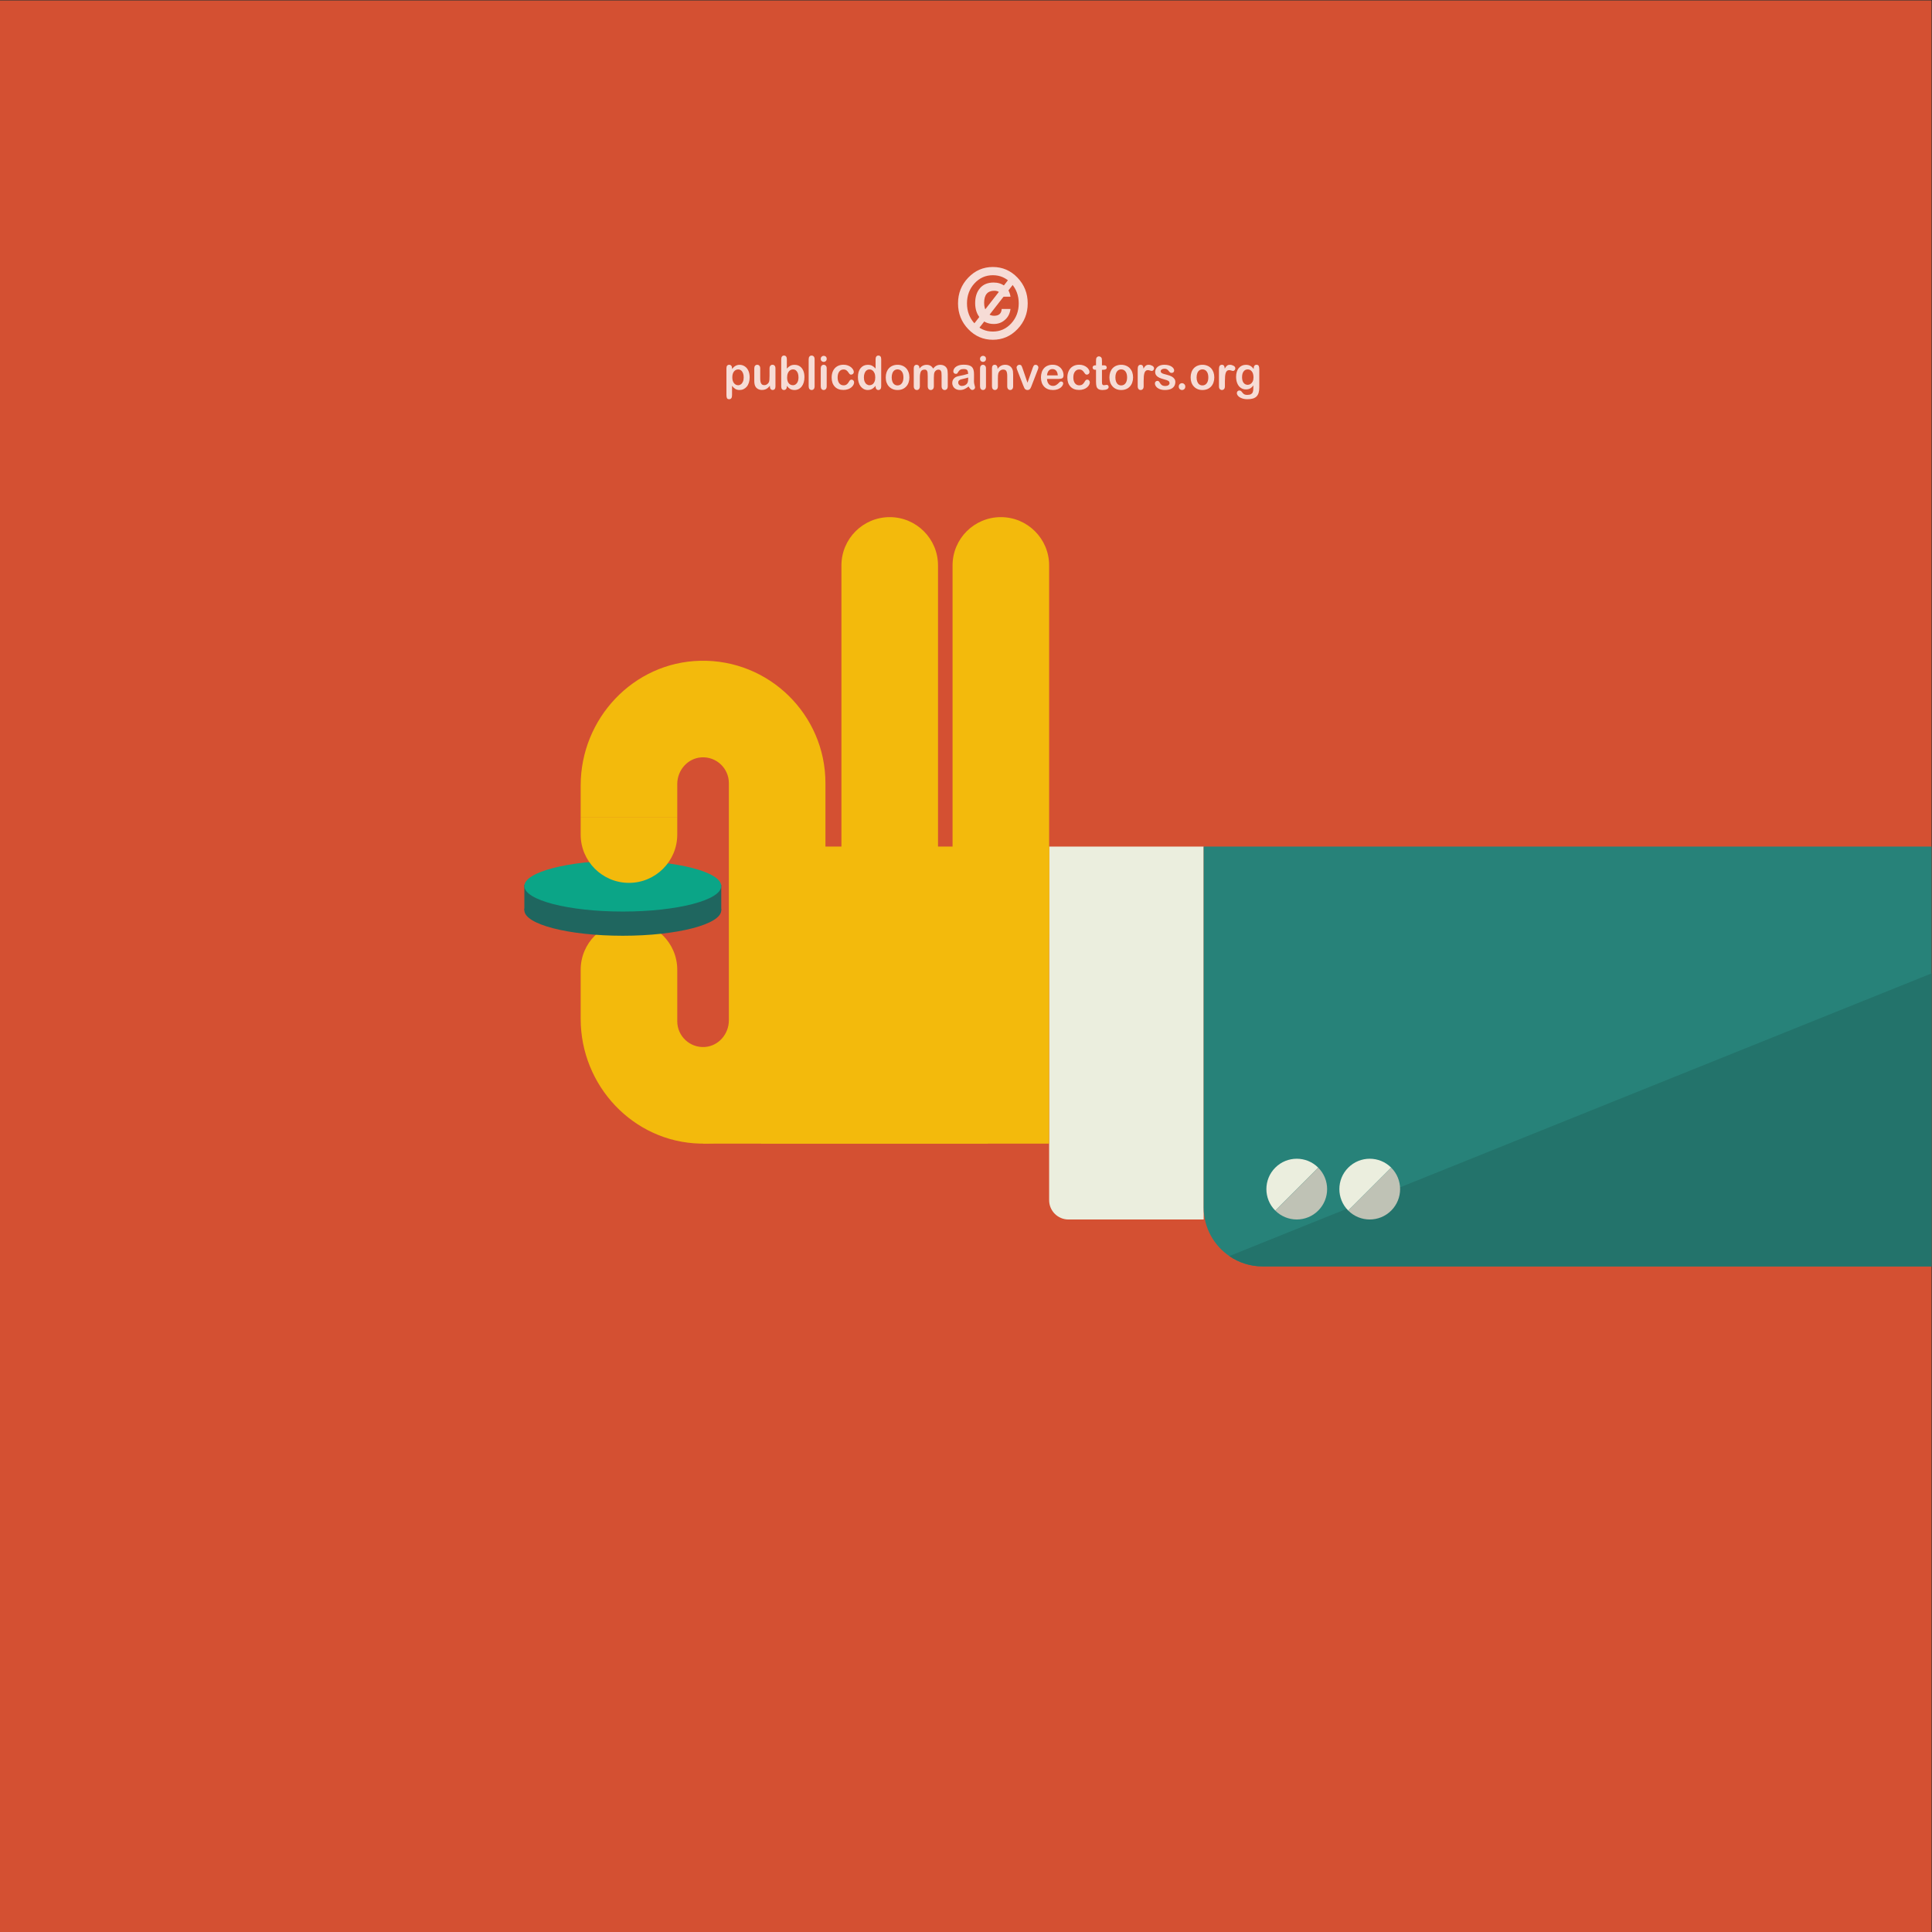 <?xml version="1.0" encoding="UTF-8"?>
<svg version="1.1" viewBox="0 0 800 800" xml:space="preserve" xmlns="http://www.w3.org/2000/svg"><rect x="0" y="0" width="800" height="800" fill="#333333" stroke="none"/><defs><clipPath id="c"><path d="m0 600h600v-600h-600z"/></clipPath><clipPath id="b"><path d="m600 0h-600v600h600z"/></clipPath><clipPath id="a"><path d="m225.66 517.22h165.52v-41.075h-165.52z"/></clipPath></defs><g transform="matrix(1.333 0 0 -1.333 0 800)"><g clip-path="url(#c)"><g clip-path="url(#b)"><path d="m600 0h-600v600h600z" fill="#d45032"/><path d="m373.9 221.33h-41.992c-3.317 0-6.008 2.689-6.008 6.008v109.84h48z" fill="#ebeede"/><path d="m697.88 337.17v-130.41h-305.65c-3.85 0-7.42 1.179-10.36 3.21-4.82 3.299-7.97 8.839-7.97 15.12v112.08z" fill="#278279"/><path d="m697.88 337.17v-130.41h-305.65c-3.85 0-7.42 1.179-10.36 3.21z" fill="#23736b"/><path d="m396.15 237.44c-3.684-3.684-3.684-9.659 0-13.342l13.343 13.342c-3.684 3.685-9.658 3.685-13.343 0" fill="#ebeede"/><path d="m409.49 237.44-13.343-13.342c3.685-3.685 9.659-3.685 13.343 0 3.685 3.684 3.685 9.658 0 13.342" fill="#bfc2b5"/><path d="m418.82 237.44c-3.684-3.684-3.684-9.659 0-13.342l13.343 13.342c-3.684 3.685-9.658 3.685-13.343 0" fill="#ebeede"/><path d="m432.16 237.44-13.343-13.342c3.685-3.685 9.659-3.685 13.343 0 3.685 3.684 3.685 9.658 0 13.342" fill="#bfc2b5"/><path d="m217.48 394.89c-20.754-0.491-37.1-17.959-37.1-38.718v-9.968h30v10.398c0 4.265 3.212 7.996 7.467 8.28 4.668 0.313 8.565-3.396 8.565-7.997v-73.686c0-4.264-3.212-7.995-7.467-8.28-4.668-0.313-8.565 3.395-8.565 7.997v15.984c0 8.285-6.716 15.001-15 15.001s-15-6.716-15-15.001v-15.27c0-20.76 16.346-38.228 37.1-38.719 21.379-0.505 38.932 16.739 38.932 38.005v73.969c0 21.266-17.553 38.511-38.932 38.005" fill="#f3ba0c"/><path d="m306.9 244.9h-88.504v23.198h88.504z" fill="#f3ba0c"/><path d="m325.9 244.9h-89.504v92.277h89.504z" fill="#f3ba0c"/><path d="m276.38 295.3c-8.284 0-15 6.716-15 15v114.21c0 8.285 6.716 15 15 15s15-6.715 15-15v-114.21c0-8.284-6.716-15-15-15" fill="#f3ba0c"/><path d="m310.9 295.3c-8.284 0-14.999 6.716-14.999 15v114.21c0 8.285 6.715 15 14.999 15s15-6.715 15-15v-114.21c0-8.284-6.716-15-15-15" fill="#f3ba0c"/><path d="m224.05 317.39c0-4.374-13.693-7.92-30.584-7.92-16.89 0-30.583 3.546-30.583 7.92 0 4.373 13.693 7.919 30.583 7.919 16.891 0 30.584-3.546 30.584-7.919" fill="#1f665f"/><path d="m224.05 317.39h-61.167v7.919h61.167z" fill="#1f665f"/><path d="m224.05 324.91c0-4.374-13.693-7.92-30.584-7.92-16.89 0-30.583 3.546-30.583 7.92s13.693 7.92 30.583 7.92c16.891 0 30.584-3.546 30.584-7.92" fill="#0ba587"/><path d="m180.38 340.9c0-8.285 6.716-15 15-15s15 6.715 15 15v5.303h-30z" fill="#f3ba0c"/></g><g clip-path="url(#a)" fill="#fff" opacity=".8"><path d="m231.02 482.95c0 0.507-0.073 0.943-0.226 1.308-0.144 0.366-0.353 0.647-0.617 0.844-0.261 0.194-0.553 0.291-0.876 0.291-0.508 0-0.941-0.211-1.29-0.627-0.347-0.422-0.527-1.036-0.527-1.851 0-0.77 0.18-1.364 0.524-1.79 0.349-0.424 0.779-0.64 1.293-0.64 0.308 0 0.592 0.094 0.852 0.282 0.259 0.185 0.474 0.461 0.632 0.835 0.159 0.373 0.235 0.819 0.235 1.348m-3.621 2.804v-0.231c0.35 0.445 0.709 0.776 1.084 0.984 0.371 0.21 0.797 0.316 1.274 0.316 0.564 0 1.09-0.153 1.566-0.461 0.48-0.303 0.856-0.748 1.135-1.339 0.276-0.591 0.414-1.284 0.414-2.091 0-0.593-0.079-1.141-0.237-1.633-0.159-0.497-0.379-0.916-0.661-1.252-0.28-0.337-0.613-0.595-0.989-0.775-0.384-0.184-0.794-0.274-1.228-0.274-0.529 0-0.973 0.111-1.332 0.333-0.362 0.22-0.699 0.543-1.026 0.971v-2.893c0-0.846-0.294-1.27-0.884-1.27-0.348 0-0.579 0.109-0.689 0.326-0.114 0.221-0.17 0.539-0.17 0.959v8.319c0 0.367 0.073 0.644 0.23 0.823 0.152 0.18 0.361 0.272 0.629 0.272 0.258 0 0.476-0.092 0.64-0.281 0.162-0.186 0.244-0.453 0.244-0.803"/><path d="m239.16 480.09v0.246c-0.226-0.291-0.456-0.537-0.7-0.73-0.243-0.203-0.509-0.348-0.797-0.44-0.29-0.099-0.619-0.146-0.99-0.146-0.444 0-0.843 0.096-1.202 0.285-0.353 0.196-0.626 0.459-0.82 0.799-0.23 0.41-0.344 0.998-0.344 1.764v3.818c0 0.386 0.082 0.674 0.253 0.863 0.164 0.192 0.384 0.289 0.662 0.289s0.502-0.097 0.672-0.293c0.173-0.193 0.258-0.48 0.258-0.859v-3.086c0-0.445 0.037-0.821 0.107-1.123 0.076-0.304 0.203-0.543 0.393-0.715 0.183-0.17 0.439-0.255 0.759-0.255 0.312 0 0.606 0.097 0.879 0.29 0.276 0.188 0.48 0.443 0.603 0.751 0.102 0.275 0.155 0.873 0.155 1.793v2.345c0 0.379 0.086 0.666 0.259 0.859 0.171 0.196 0.391 0.293 0.667 0.293 0.277 0 0.497-0.097 0.661-0.289 0.168-0.189 0.25-0.477 0.25-0.863v-5.582c0-0.368-0.076-0.644-0.237-0.824-0.16-0.185-0.365-0.276-0.618-0.276-0.254 0-0.462 0.096-0.627 0.286-0.164 0.191-0.243 0.455-0.243 0.8"/><path d="m244.51 482.87c0-0.766 0.164-1.354 0.5-1.765 0.337-0.411 0.778-0.62 1.325-0.62 0.465 0 0.864 0.211 1.199 0.631 0.338 0.421 0.506 1.025 0.506 1.814 0 0.51-0.07 0.945-0.209 1.313-0.145 0.367-0.344 0.65-0.594 0.852-0.262 0.2-0.561 0.298-0.902 0.298-0.356 0-0.664-0.098-0.941-0.298-0.279-0.202-0.491-0.492-0.649-0.872-0.159-0.375-0.235-0.827-0.235-1.353m-0.089 5.73v-2.945c0.341 0.381 0.7 0.668 1.058 0.869 0.362 0.199 0.809 0.299 1.344 0.299 0.611 0 1.147-0.153 1.611-0.452 0.46-0.31 0.82-0.748 1.076-1.325 0.256-0.575 0.382-1.258 0.382-2.051 0-0.582-0.071-1.118-0.212-1.608-0.141-0.485-0.35-0.907-0.618-1.263-0.273-0.36-0.602-0.634-0.987-0.834-0.389-0.194-0.811-0.292-1.272-0.292-0.286 0-0.553 0.036-0.806 0.106-0.25 0.071-0.465 0.16-0.636 0.279-0.178 0.114-0.328 0.235-0.455 0.356-0.121 0.123-0.285 0.304-0.485 0.552v-0.191c0-0.363-0.088-0.64-0.255-0.824-0.165-0.185-0.38-0.278-0.632-0.278-0.263 0-0.471 0.093-0.627 0.278-0.155 0.189-0.231 0.463-0.231 0.824v8.414c0 0.391 0.073 0.684 0.225 0.885 0.151 0.201 0.36 0.301 0.633 0.301 0.282 0 0.499-0.096 0.652-0.288 0.156-0.189 0.235-0.46 0.235-0.812"/><path d="m251.2 480.17v8.36c0 0.385 0.083 0.676 0.25 0.876 0.162 0.194 0.386 0.294 0.664 0.294s0.506-0.098 0.677-0.293c0.167-0.196 0.256-0.489 0.256-0.877v-8.36c0-0.389-0.089-0.685-0.259-0.88-0.174-0.194-0.4-0.292-0.674-0.292-0.269 0-0.487 0.102-0.661 0.303-0.167 0.205-0.253 0.492-0.253 0.869"/><path d="m256.8 485.74v-5.569c0-0.388-0.091-0.677-0.261-0.877-0.18-0.196-0.4-0.295-0.668-0.295-0.273 0-0.493 0.102-0.664 0.302-0.168 0.206-0.253 0.493-0.253 0.87v5.512c0 0.379 0.085 0.666 0.253 0.859 0.171 0.196 0.391 0.293 0.664 0.293 0.268 0 0.488-0.097 0.668-0.293 0.17-0.193 0.261-0.459 0.261-0.802m-0.911 1.992c-0.259 0-0.477 0.083-0.661 0.25-0.183 0.164-0.274 0.398-0.274 0.701 0 0.273 0.091 0.494 0.282 0.674 0.186 0.176 0.403 0.263 0.653 0.263 0.235 0 0.45-0.083 0.635-0.242 0.182-0.155 0.276-0.392 0.276-0.695 0-0.299-0.091-0.529-0.274-0.694-0.179-0.169-0.39-0.257-0.637-0.257"/><path d="m265.32 481.39c0-0.24-0.067-0.498-0.205-0.771-0.138-0.272-0.347-0.531-0.63-0.778-0.281-0.246-0.637-0.447-1.067-0.595-0.426-0.153-0.911-0.225-1.445-0.225-1.141 0-2.032 0.344-2.669 1.038-0.642 0.696-0.962 1.626-0.962 2.794 0 0.786 0.144 1.487 0.435 2.096 0.294 0.602 0.724 1.074 1.273 1.404 0.556 0.336 1.221 0.502 1.99 0.502 0.477 0 0.917-0.078 1.316-0.221 0.401-0.146 0.739-0.335 1.015-0.564 0.279-0.231 0.485-0.478 0.635-0.739 0.15-0.259 0.221-0.503 0.221-0.728 0-0.23-0.083-0.424-0.247-0.588-0.165-0.16-0.365-0.239-0.6-0.239-0.152 0-0.279 0.046-0.382 0.126-0.1 0.08-0.215 0.212-0.341 0.396-0.226 0.357-0.462 0.63-0.709 0.809-0.244 0.178-0.558 0.27-0.934 0.27-0.547 0-0.989-0.227-1.32-0.672-0.333-0.444-0.497-1.051-0.497-1.825 0-0.361 0.041-0.699 0.126-1s0.209-0.562 0.371-0.777c0.164-0.213 0.359-0.377 0.59-0.486 0.23-0.113 0.48-0.167 0.756-0.167 0.37 0 0.685 0.089 0.949 0.267 0.268 0.181 0.5 0.456 0.701 0.82 0.117 0.218 0.234 0.388 0.364 0.51 0.132 0.124 0.294 0.183 0.481 0.183 0.227 0 0.412-0.087 0.562-0.267 0.147-0.178 0.223-0.368 0.223-0.573"/><path d="m268.36 482.93c0-0.524 0.078-0.969 0.233-1.336 0.156-0.367 0.367-0.642 0.638-0.827 0.273-0.188 0.567-0.282 0.884-0.282 0.324 0 0.621 0.09 0.888 0.265 0.268 0.175 0.485 0.449 0.646 0.812 0.16 0.363 0.239 0.821 0.239 1.368 0 0.512-0.079 0.953-0.239 1.322-0.161 0.372-0.378 0.653-0.652 0.85-0.269 0.194-0.566 0.291-0.896 0.291-0.335 0-0.635-0.098-0.906-0.298-0.264-0.202-0.472-0.489-0.614-0.864-0.146-0.373-0.221-0.805-0.221-1.301m3.628-2.83v0.191c-0.25-0.3-0.494-0.541-0.735-0.724-0.238-0.186-0.502-0.328-0.784-0.426-0.28-0.094-0.589-0.143-0.921-0.143-0.438 0-0.853 0.098-1.229 0.292-0.37 0.2-0.699 0.476-0.975 0.837-0.277 0.364-0.486 0.791-0.623 1.281-0.148 0.485-0.218 1.018-0.218 1.587 0 1.204 0.285 2.147 0.847 2.818 0.567 0.672 1.304 1.01 2.224 1.01 0.532 0 0.983-0.095 1.344-0.287 0.367-0.19 0.723-0.485 1.07-0.881v2.844c0 0.397 0.076 0.694 0.226 0.896 0.15 0.203 0.368 0.305 0.643 0.305 0.283 0 0.497-0.093 0.651-0.28 0.149-0.185 0.225-0.46 0.225-0.82v-8.5c0-0.368-0.081-0.644-0.243-0.825-0.165-0.184-0.37-0.277-0.633-0.277-0.246 0-0.458 0.094-0.623 0.286-0.164 0.189-0.246 0.46-0.246 0.816"/><path d="m280.64 482.91c0 0.782-0.166 1.398-0.498 1.834-0.332 0.437-0.776 0.659-1.334 0.659-0.362 0-0.678-0.101-0.956-0.292-0.273-0.2-0.487-0.488-0.633-0.869-0.148-0.379-0.225-0.824-0.225-1.332 0-0.501 0.077-0.94 0.221-1.32 0.147-0.376 0.355-0.661 0.629-0.866 0.271-0.195 0.593-0.297 0.964-0.297 0.558 0 1.002 0.221 1.334 0.66 0.332 0.44 0.498 1.05 0.498 1.823m1.854 0c0-0.572-0.088-1.099-0.259-1.587-0.17-0.482-0.417-0.9-0.743-1.246-0.323-0.351-0.715-0.613-1.161-0.802-0.453-0.185-0.961-0.278-1.523-0.278-0.558 0-1.061 0.093-1.508 0.283-0.447 0.186-0.831 0.458-1.16 0.809-0.327 0.35-0.574 0.762-0.748 1.239-0.168 0.48-0.247 1.005-0.247 1.587 0 0.581 0.086 1.116 0.253 1.6 0.174 0.486 0.417 0.899 0.738 1.243 0.318 0.345 0.706 0.607 1.164 0.794 0.456 0.184 0.956 0.281 1.508 0.281 0.558 0 1.067-0.097 1.523-0.289 0.455-0.183 0.843-0.455 1.167-0.798 0.326-0.354 0.57-0.768 0.737-1.246 0.174-0.479 0.259-1.014 0.259-1.59"/><path d="m290.29 484.5c-0.135-0.323-0.202-0.899-0.202-1.724v-2.565c0-0.402-0.086-0.707-0.265-0.912-0.176-0.201-0.408-0.303-0.696-0.303-0.277 0-0.503 0.102-0.677 0.303-0.173 0.205-0.265 0.51-0.265 0.912v3.075c0 0.483-0.01 0.859-0.043 1.13-0.036 0.267-0.118 0.489-0.259 0.661-0.138 0.17-0.359 0.255-0.661 0.255-0.603 0-0.999-0.214-1.194-0.649-0.191-0.433-0.285-1.052-0.285-1.863v-2.609c0-0.402-0.085-0.705-0.259-0.904-0.173-0.209-0.402-0.311-0.687-0.311-0.28 0-0.509 0.102-0.685 0.311-0.179 0.199-0.267 0.502-0.267 0.904v5.517c0 0.36 0.079 0.636 0.237 0.824 0.162 0.189 0.374 0.284 0.632 0.284 0.254 0 0.465-0.088 0.636-0.265 0.167-0.177 0.252-0.416 0.252-0.727v-0.186c0.32 0.401 0.662 0.693 1.026 0.881 0.368 0.188 0.773 0.282 1.217 0.282 0.464 0 0.861-0.095 1.193-0.287 0.338-0.195 0.609-0.487 0.826-0.876 0.312 0.391 0.644 0.688 1.002 0.88 0.357 0.189 0.75 0.283 1.185 0.283 0.503 0 0.938-0.1 1.302-0.311 0.368-0.206 0.638-0.503 0.82-0.887 0.159-0.349 0.235-0.898 0.235-1.648v-3.764c0-0.402-0.085-0.707-0.261-0.912-0.179-0.201-0.409-0.303-0.697-0.303-0.278 0-0.511 0.102-0.687 0.311-0.183 0.199-0.271 0.502-0.271 0.904v3.244c0 0.415-0.015 0.748-0.047 0.996-0.032 0.25-0.127 0.459-0.276 0.629-0.144 0.172-0.374 0.252-0.676 0.252-0.241 0-0.474-0.073-0.688-0.221-0.223-0.152-0.391-0.353-0.515-0.611"/><path d="m300.75 482.88c-0.271-0.103-0.664-0.212-1.182-0.329-0.514-0.117-0.873-0.2-1.073-0.256-0.196-0.052-0.388-0.161-0.563-0.315-0.183-0.162-0.272-0.381-0.272-0.664 0-0.293 0.103-0.543 0.319-0.744 0.208-0.209 0.487-0.309 0.831-0.309 0.364 0 0.706 0.084 1.01 0.252 0.313 0.166 0.538 0.383 0.677 0.645 0.171 0.293 0.253 0.773 0.253 1.446zm0.123-2.792c-0.449-0.361-0.879-0.631-1.299-0.811-0.415-0.184-0.882-0.274-1.399-0.274-0.479 0-0.891 0.098-1.249 0.292-0.359 0.195-0.635 0.46-0.832 0.796-0.188 0.335-0.288 0.694-0.288 1.086 0 0.528 0.162 0.975 0.479 1.35 0.318 0.371 0.761 0.619 1.32 0.745 0.118 0.029 0.408 0.094 0.87 0.19 0.467 0.1 0.864 0.192 1.199 0.273 0.329 0.082 0.688 0.179 1.076 0.297-0.024 0.513-0.12 0.885-0.291 1.124-0.177 0.236-0.535 0.357-1.082 0.357-0.47 0-0.822-0.069-1.061-0.207-0.235-0.135-0.438-0.34-0.606-0.616-0.173-0.273-0.287-0.451-0.358-0.541-0.074-0.085-0.223-0.128-0.45-0.128-0.209 0-0.387 0.068-0.538 0.206-0.149 0.141-0.229 0.318-0.229 0.538 0 0.336 0.118 0.666 0.347 0.987 0.229 0.318 0.587 0.582 1.076 0.793 0.488 0.206 1.093 0.31 1.819 0.31 0.811 0 1.449-0.104 1.914-0.305 0.467-0.197 0.793-0.509 0.984-0.949 0.191-0.43 0.286-1.007 0.286-1.721v-1.15c-3e-3 -0.315-9e-3 -0.668-0.012-1.052 0-0.362 0.058-0.741 0.171-1.133 0.117-0.392 0.173-0.645 0.173-0.758 0-0.2-0.091-0.377-0.268-0.541-0.173-0.161-0.379-0.243-0.603-0.243-0.19 0-0.376 0.093-0.561 0.278-0.185 0.184-0.382 0.455-0.588 0.807"/><path d="m306.28 485.74v-5.569c0-0.388-0.087-0.677-0.261-0.877-0.176-0.196-0.4-0.295-0.668-0.295-0.272 0-0.493 0.102-0.661 0.302-0.171 0.206-0.256 0.493-0.256 0.87v5.512c0 0.379 0.085 0.666 0.256 0.859 0.168 0.196 0.389 0.293 0.661 0.293 0.268 0 0.492-0.097 0.668-0.293 0.174-0.193 0.261-0.459 0.261-0.802m-0.911 1.992c-0.252 0-0.476 0.083-0.658 0.25-0.183 0.164-0.277 0.398-0.277 0.701 0 0.273 0.098 0.494 0.287 0.674 0.181 0.176 0.398 0.263 0.648 0.263 0.238 0 0.453-0.083 0.639-0.242 0.181-0.155 0.272-0.392 0.272-0.695 0-0.299-0.091-0.529-0.266-0.694-0.183-0.169-0.397-0.257-0.645-0.257"/><path d="m309.87 485.77v-0.231c0.323 0.446 0.676 0.776 1.061 0.984 0.39 0.209 0.832 0.315 1.334 0.315 0.485 0 0.921-0.111 1.305-0.335 0.383-0.221 0.667-0.531 0.859-0.935 0.12-0.238 0.2-0.492 0.235-0.765 0.035-0.271 0.056-0.619 0.056-1.041v-3.588c0-0.388-0.088-0.677-0.256-0.877-0.167-0.196-0.391-0.295-0.658-0.295-0.277 0-0.497 0.102-0.664 0.303-0.174 0.205-0.259 0.492-0.259 0.869v3.211c0 0.637-0.082 1.121-0.256 1.458-0.17 0.335-0.505 0.505-1.011 0.505-0.329 0-0.63-0.101-0.903-0.307-0.267-0.204-0.467-0.486-0.593-0.844-0.092-0.286-0.136-0.821-0.136-1.61v-2.413c0-0.389-0.085-0.685-0.261-0.88-0.173-0.194-0.397-0.292-0.673-0.292-0.262 0-0.483 0.102-0.654 0.302-0.172 0.206-0.257 0.493-0.257 0.87v5.569c0 0.367 0.076 0.638 0.232 0.822 0.149 0.18 0.361 0.273 0.626 0.273 0.162 0 0.312-0.043 0.438-0.121 0.135-0.081 0.235-0.203 0.314-0.36 0.08-0.16 0.121-0.355 0.121-0.587"/><path d="m317.68 485.63 1.493-4.372 1.607 4.564c0.133 0.367 0.256 0.626 0.377 0.78 0.127 0.151 0.309 0.231 0.553 0.231 0.238 0 0.437-0.084 0.605-0.252 0.163-0.163 0.244-0.349 0.244-0.568 0-0.084-0.018-0.183-0.043-0.296-0.031-0.113-0.066-0.221-0.101-0.322-0.041-0.095-0.082-0.208-0.132-0.338l-1.772-4.583c-0.051-0.133-0.116-0.303-0.195-0.505-0.079-0.2-0.168-0.372-0.264-0.518-0.097-0.142-0.217-0.252-0.359-0.334-0.144-0.077-0.314-0.12-0.52-0.12-0.259 0-0.468 0.061-0.626 0.186-0.155 0.126-0.268 0.26-0.341 0.413-0.077 0.144-0.203 0.439-0.376 0.878l-1.761 4.536c-0.041 0.113-0.086 0.225-0.13 0.338-0.041 0.113-0.073 0.227-0.105 0.347-0.026 0.117-0.045 0.218-0.045 0.302 0 0.133 0.042 0.262 0.118 0.391 0.076 0.131 0.186 0.238 0.318 0.318 0.134 0.084 0.279 0.127 0.437 0.127 0.31 0 0.518-0.093 0.636-0.28 0.114-0.183 0.244-0.489 0.382-0.923"/><path d="m325.24 483.54h3.348c-0.047 0.657-0.215 1.149-0.512 1.476-0.297 0.325-0.681 0.491-1.167 0.491-0.458 0-0.838-0.166-1.128-0.5-0.297-0.33-0.476-0.818-0.541-1.467m3.61-1.097h-3.61c3e-3 -0.44 0.091-0.824 0.253-1.16 0.164-0.332 0.382-0.583 0.656-0.754 0.276-0.172 0.576-0.252 0.905-0.252 0.218 0 0.423 0.024 0.602 0.076 0.183 0.059 0.362 0.141 0.533 0.256 0.172 0.115 0.331 0.238 0.475 0.371 0.142 0.133 0.332 0.309 0.559 0.539 0.097 0.083 0.229 0.125 0.409 0.125 0.187 0 0.34-0.054 0.455-0.162 0.12-0.109 0.179-0.26 0.179-0.457 0-0.176-0.068-0.379-0.199-0.613-0.129-0.231-0.324-0.456-0.591-0.672-0.262-0.213-0.594-0.387-0.994-0.532-0.4-0.141-0.855-0.211-1.375-0.211-1.185 0-2.108 0.356-2.763 1.059-0.659 0.707-0.987 1.662-0.987 2.873 0 0.57 0.085 1.097 0.243 1.582 0.162 0.49 0.396 0.906 0.709 1.254 0.311 0.352 0.69 0.621 1.148 0.803 0.456 0.185 0.962 0.281 1.518 0.281 0.717 0 1.337-0.159 1.854-0.479 0.515-0.32 0.903-0.728 1.157-1.229 0.259-0.506 0.389-1.017 0.389-1.542 0-0.481-0.133-0.799-0.399-0.94-0.268-0.143-0.641-0.216-1.126-0.216"/><path d="m338.54 481.39c0-0.24-0.066-0.498-0.206-0.771-0.139-0.272-0.347-0.531-0.629-0.778-0.279-0.246-0.635-0.447-1.064-0.595-0.429-0.153-0.915-0.225-1.447-0.225-1.142 0-2.034 0.344-2.671 1.038-0.641 0.696-0.962 1.626-0.962 2.794 0 0.786 0.145 1.487 0.442 2.096 0.29 0.602 0.714 1.074 1.266 1.404 0.556 0.336 1.22 0.502 1.993 0.502 0.476 0 0.914-0.078 1.314-0.221 0.4-0.146 0.735-0.335 1.017-0.564 0.276-0.231 0.485-0.478 0.634-0.739 0.148-0.259 0.218-0.503 0.218-0.728 0-0.23-0.079-0.424-0.25-0.588-0.161-0.16-0.361-0.239-0.594-0.239-0.155 0-0.282 0.046-0.381 0.126-0.103 0.08-0.218 0.212-0.344 0.396-0.224 0.357-0.461 0.63-0.702 0.809-0.25 0.178-0.559 0.27-0.942 0.27-0.543 0-0.984-0.227-1.316-0.672-0.338-0.444-0.5-1.051-0.5-1.825 0-0.361 0.042-0.699 0.127-1s0.208-0.562 0.373-0.777c0.161-0.213 0.355-0.377 0.588-0.486 0.226-0.113 0.482-0.167 0.758-0.167 0.367 0 0.688 0.089 0.95 0.267 0.262 0.181 0.496 0.456 0.699 0.82 0.112 0.218 0.232 0.388 0.368 0.51 0.126 0.124 0.284 0.183 0.476 0.183 0.226 0 0.414-0.087 0.564-0.267 0.147-0.178 0.221-0.368 0.221-0.573"/><path d="m340.26 486.67h0.202v1.158c0 0.309 9e-3 0.556 0.026 0.73 0.016 0.18 0.056 0.328 0.133 0.456 0.067 0.13 0.173 0.238 0.309 0.319 0.134 0.083 0.284 0.121 0.452 0.121 0.235 0 0.449-0.088 0.635-0.272 0.127-0.122 0.206-0.27 0.241-0.444 0.035-0.18 0.05-0.434 0.05-0.756v-1.312h0.679c0.259 0 0.458-0.065 0.597-0.194 0.138-0.129 0.205-0.294 0.205-0.495 0-0.259-0.097-0.442-0.294-0.546-0.193-0.102-0.476-0.154-0.84-0.154h-0.347v-3.551c0-0.301 8e-3 -0.531 0.029-0.697 0.021-0.16 0.08-0.293 0.168-0.393 0.082-0.104 0.229-0.154 0.43-0.154 0.108 0 0.251 0.02 0.437 0.06 0.182 0.039 0.326 0.06 0.432 0.06 0.147 0 0.286-0.064 0.4-0.184 0.12-0.126 0.179-0.277 0.179-0.464 0-0.308-0.158-0.546-0.486-0.711-0.325-0.166-0.793-0.248-1.401-0.248-0.573 0-1.015 0.102-1.308 0.303-0.296 0.205-0.497 0.481-0.585 0.844-0.091 0.358-0.141 0.835-0.141 1.432v3.703h-0.247c-0.262 0-0.464 0.064-0.606 0.199-0.137 0.129-0.209 0.297-0.209 0.501 0 0.201 0.075 0.366 0.222 0.495s0.358 0.194 0.638 0.194"/><path d="m350.12 482.91c0 0.782-0.168 1.398-0.494 1.834-0.335 0.437-0.775 0.659-1.337 0.659-0.362 0-0.68-0.101-0.953-0.292-0.276-0.2-0.487-0.488-0.635-0.869-0.149-0.379-0.223-0.824-0.223-1.332 0-0.501 0.074-0.94 0.217-1.32 0.151-0.376 0.356-0.661 0.626-0.866 0.277-0.195 0.595-0.297 0.968-0.297 0.562 0 1.002 0.221 1.337 0.66 0.326 0.44 0.494 1.05 0.494 1.823m1.855 0c0-0.572-0.089-1.099-0.259-1.587-0.171-0.482-0.42-0.9-0.743-1.246-0.324-0.351-0.712-0.613-1.164-0.802-0.451-0.185-0.953-0.278-1.52-0.278-0.561 0-1.061 0.093-1.509 0.283-0.446 0.186-0.835 0.458-1.157 0.809-0.327 0.35-0.576 0.762-0.744 1.239-0.167 0.48-0.256 1.005-0.256 1.587 0 0.581 0.089 1.116 0.256 1.6 0.174 0.486 0.417 0.899 0.737 1.243 0.321 0.345 0.709 0.607 1.164 0.794 0.459 0.184 0.958 0.281 1.509 0.281 0.562 0 1.067-0.097 1.52-0.289 0.458-0.183 0.845-0.455 1.173-0.798 0.319-0.354 0.573-0.768 0.74-1.246 0.164-0.479 0.253-1.014 0.253-1.59"/><path d="m355.26 481.78v-1.61c0-0.389-0.088-0.685-0.265-0.88-0.176-0.194-0.399-0.292-0.67-0.292-0.264 0-0.485 0.099-0.655 0.295-0.174 0.2-0.256 0.489-0.256 0.877v5.363c0 0.869 0.3 1.301 0.897 1.301 0.305 0 0.526-0.105 0.664-0.304 0.135-0.203 0.209-0.503 0.226-0.899 0.218 0.396 0.446 0.696 0.676 0.899 0.232 0.199 0.544 0.304 0.929 0.304 0.393 0 0.767-0.105 1.129-0.304 0.367-0.203 0.552-0.471 0.552-0.805 0-0.236-0.082-0.43-0.235-0.583-0.152-0.151-0.323-0.23-0.502-0.23-0.067 0-0.232 0.042-0.494 0.129-0.259 0.088-0.488 0.133-0.686 0.133-0.269 0-0.49-0.072-0.661-0.221-0.173-0.15-0.306-0.369-0.399-0.661-0.097-0.292-0.161-0.639-0.198-1.043-0.035-0.401-0.052-0.891-0.052-1.469"/><path d="m365.1 481.52c0-0.534-0.126-0.985-0.376-1.366-0.25-0.379-0.612-0.664-1.096-0.861-0.485-0.192-1.076-0.29-1.776-0.29-0.659 0-1.229 0.106-1.704 0.32-0.471 0.21-0.824 0.473-1.047 0.79-0.227 0.318-0.341 0.636-0.341 0.956 0 0.213 0.073 0.392 0.223 0.542 0.141 0.151 0.324 0.226 0.544 0.226 0.194 0 0.344-0.052 0.45-0.146 0.103-0.104 0.199-0.238 0.294-0.418 0.191-0.348 0.418-0.602 0.678-0.771 0.268-0.172 0.623-0.256 1.085-0.256 0.367 0 0.67 0.088 0.908 0.258 0.236 0.173 0.359 0.369 0.359 0.589 0 0.34-0.129 0.59-0.37 0.741-0.247 0.16-0.653 0.309-1.217 0.446-0.635 0.167-1.152 0.343-1.553 0.521-0.399 0.181-0.719 0.421-0.958 0.716-0.24 0.295-0.361 0.662-0.361 1.096 0 0.385 0.115 0.752 0.332 1.093 0.221 0.343 0.55 0.618 0.978 0.823 0.43 0.205 0.954 0.31 1.562 0.31 0.477 0 0.905-0.054 1.287-0.156 0.379-0.105 0.703-0.246 0.955-0.421 0.257-0.172 0.45-0.364 0.583-0.575 0.135-0.214 0.199-0.42 0.199-0.624 0-0.219-0.07-0.397-0.213-0.542-0.142-0.139-0.345-0.211-0.604-0.211-0.19 0-0.35 0.058-0.484 0.173-0.133 0.111-0.286 0.282-0.459 0.505-0.141 0.188-0.303 0.338-0.495 0.451-0.187 0.112-0.443 0.171-0.769 0.171-0.335 0-0.614-0.075-0.832-0.226-0.221-0.146-0.329-0.333-0.329-0.551 0-0.204 0.079-0.371 0.238-0.501 0.164-0.128 0.385-0.235 0.658-0.321 0.277-0.084 0.656-0.189 1.138-0.313 0.573-0.143 1.041-0.318 1.401-0.519 0.363-0.204 0.642-0.442 0.827-0.716 0.191-0.278 0.285-0.588 0.285-0.943"/><path d="m367.19 479c-0.279 0-0.519 0.093-0.719 0.283-0.203 0.186-0.306 0.45-0.306 0.79 0 0.283 0.097 0.533 0.285 0.738 0.197 0.206 0.436 0.311 0.72 0.311 0.282 0 0.526-0.105 0.721-0.311 0.205-0.199 0.305-0.451 0.305-0.738 0-0.334-0.1-0.598-0.305-0.787-0.195-0.192-0.427-0.286-0.701-0.286"/><path d="m375.35 482.91c0 0.782-0.165 1.398-0.496 1.834-0.333 0.437-0.773 0.659-1.335 0.659-0.358 0-0.675-0.101-0.955-0.292-0.273-0.2-0.485-0.488-0.635-0.869-0.144-0.379-0.22-0.824-0.22-1.332 0-0.501 0.073-0.94 0.217-1.32 0.15-0.376 0.358-0.661 0.63-0.866 0.275-0.195 0.593-0.297 0.963-0.297 0.562 0 1.002 0.221 1.335 0.66 0.331 0.44 0.496 1.05 0.496 1.823m1.855 0c0-0.572-0.085-1.099-0.259-1.587-0.171-0.482-0.417-0.9-0.74-1.246-0.327-0.351-0.711-0.613-1.164-0.802-0.45-0.185-0.958-0.278-1.523-0.278-0.558 0-1.061 0.093-1.507 0.283-0.448 0.186-0.835 0.458-1.159 0.809-0.329 0.35-0.576 0.762-0.746 1.239-0.168 0.48-0.254 1.005-0.254 1.587 0 0.581 0.086 1.116 0.259 1.6 0.171 0.486 0.417 0.899 0.736 1.243 0.32 0.345 0.708 0.607 1.164 0.794 0.452 0.184 0.958 0.281 1.507 0.281 0.562 0 1.065-0.097 1.523-0.289 0.459-0.183 0.847-0.455 1.17-0.798 0.323-0.354 0.567-0.768 0.741-1.246 0.167-0.479 0.252-1.014 0.252-1.59"/><path d="m380.5 481.78v-1.61c0-0.389-0.086-0.685-0.263-0.88-0.172-0.194-0.396-0.292-0.667-0.292-0.267 0-0.484 0.099-0.658 0.295-0.171 0.2-0.256 0.489-0.256 0.877v5.363c0 0.869 0.303 1.301 0.9 1.301 0.305 0 0.526-0.105 0.661-0.304 0.133-0.203 0.212-0.503 0.226-0.899 0.221 0.396 0.448 0.696 0.676 0.899 0.233 0.199 0.547 0.304 0.933 0.304 0.388 0 0.766-0.105 1.128-0.304 0.364-0.203 0.55-0.471 0.55-0.805 0-0.236-0.08-0.43-0.233-0.583-0.158-0.151-0.322-0.23-0.508-0.23-0.064 0-0.226 0.042-0.488 0.129-0.259 0.088-0.487 0.133-0.684 0.133-0.274 0-0.492-0.072-0.665-0.221-0.17-0.15-0.306-0.369-0.4-0.661s-0.161-0.639-0.196-1.043c-0.032-0.401-0.056-0.891-0.056-1.469"/><path d="m385.83 482.98c0-0.777 0.168-1.369 0.494-1.771 0.324-0.397 0.747-0.601 1.267-0.601 0.303 0 0.598 0.089 0.867 0.259 0.274 0.175 0.494 0.43 0.671 0.777 0.167 0.348 0.253 0.769 0.253 1.262 0 0.784-0.168 1.394-0.498 1.834-0.328 0.437-0.767 0.656-1.308 0.656-0.526 0-0.952-0.211-1.266-0.627-0.321-0.422-0.48-1.016-0.48-1.789m5.353 2.447v-5.601c0-0.642-0.068-1.19-0.197-1.651-0.131-0.465-0.343-0.843-0.629-1.144-0.291-0.301-0.667-0.525-1.134-0.672-0.468-0.143-1.047-0.217-1.741-0.217-0.634 0-1.205 0.096-1.705 0.279-0.499 0.188-0.887 0.426-1.155 0.723-0.269 0.289-0.408 0.592-0.408 0.904 0 0.237 0.076 0.429 0.232 0.577 0.153 0.149 0.338 0.222 0.553 0.222 0.271 0 0.505-0.123 0.711-0.375 0.1-0.129 0.203-0.255 0.309-0.383 0.105-0.129 0.22-0.242 0.349-0.336 0.129-0.089 0.285-0.158 0.465-0.203 0.179-0.047 0.388-0.068 0.623-0.068 0.476 0 0.847 0.07 1.111 0.209 0.264 0.138 0.45 0.33 0.556 0.582 0.106 0.246 0.17 0.514 0.182 0.801 0.021 0.285 0.035 0.74 0.047 1.374-0.286-0.413-0.618-0.73-0.985-0.944-0.373-0.215-0.817-0.321-1.329-0.321-0.619 0-1.16 0.16-1.619 0.492-0.465 0.327-0.82 0.789-1.066 1.383-0.248 0.59-0.374 1.276-0.374 2.053 0 0.58 0.077 1.105 0.226 1.57 0.148 0.464 0.367 0.86 0.647 1.178 0.276 0.322 0.602 0.56 0.969 0.724 0.365 0.163 0.765 0.243 1.203 0.243 0.523 0 0.976-0.106 1.358-0.316 0.385-0.208 0.741-0.539 1.07-0.984v0.262c0 0.335 0.079 0.592 0.235 0.776 0.159 0.185 0.362 0.277 0.606 0.277 0.358 0 0.596-0.122 0.714-0.363 0.117-0.242 0.176-0.594 0.176-1.051"/><path d="m311.16 504.18h2.739c-0.19-1.475-0.796-2.629-1.804-3.456-0.932-0.81-2.058-1.214-3.377-1.214-1.787 0-3.213 0.629-4.28 1.882-1.011 1.192-1.517 2.733-1.517 4.614 0 1.925 0.506 3.467 1.505 4.635 0.994 1.163 2.41 1.745 4.232 1.745 1.356 0 2.505-0.366 3.437-1.095 0.991-0.787 1.593-1.893 1.804-3.313h-2.739c-0.235 1.239-0.99 1.855-2.275 1.855-2.116 0-3.177-1.254-3.177-3.764 0-1.175 0.273-2.135 0.814-2.884 0.549-0.751 1.316-1.124 2.307-1.124 1.476 0 2.255 0.707 2.331 2.119m-10.778 1.729c0-2.452 0.778-4.525 2.331-6.216 1.552-1.693 3.453-2.536 5.708-2.536 2.251 0 4.153 0.843 5.705 2.536 1.556 1.691 2.328 3.764 2.328 6.216 0 2.448-0.772 4.524-2.328 6.215-1.552 1.69-3.454 2.534-5.705 2.534-2.255 0-4.156-0.844-5.708-2.534-1.553-1.691-2.331-3.767-2.331-6.215m-2.784 0c0 3.117 1.058 5.782 3.172 7.99 2.113 2.208 4.665 3.312 7.651 3.312s5.535-1.104 7.651-3.312c2.111-2.208 3.172-4.873 3.172-7.99 0-3.121-1.061-5.789-3.172-7.993-2.116-2.212-4.665-3.312-7.651-3.312s-5.538 1.1-7.651 3.312c-2.114 2.204-3.172 4.872-3.172 7.993"/><path d="m301.98 498.82 1.579-1.339 11.61 14.904-1.582 1.338z"/></g></g></g></svg>
